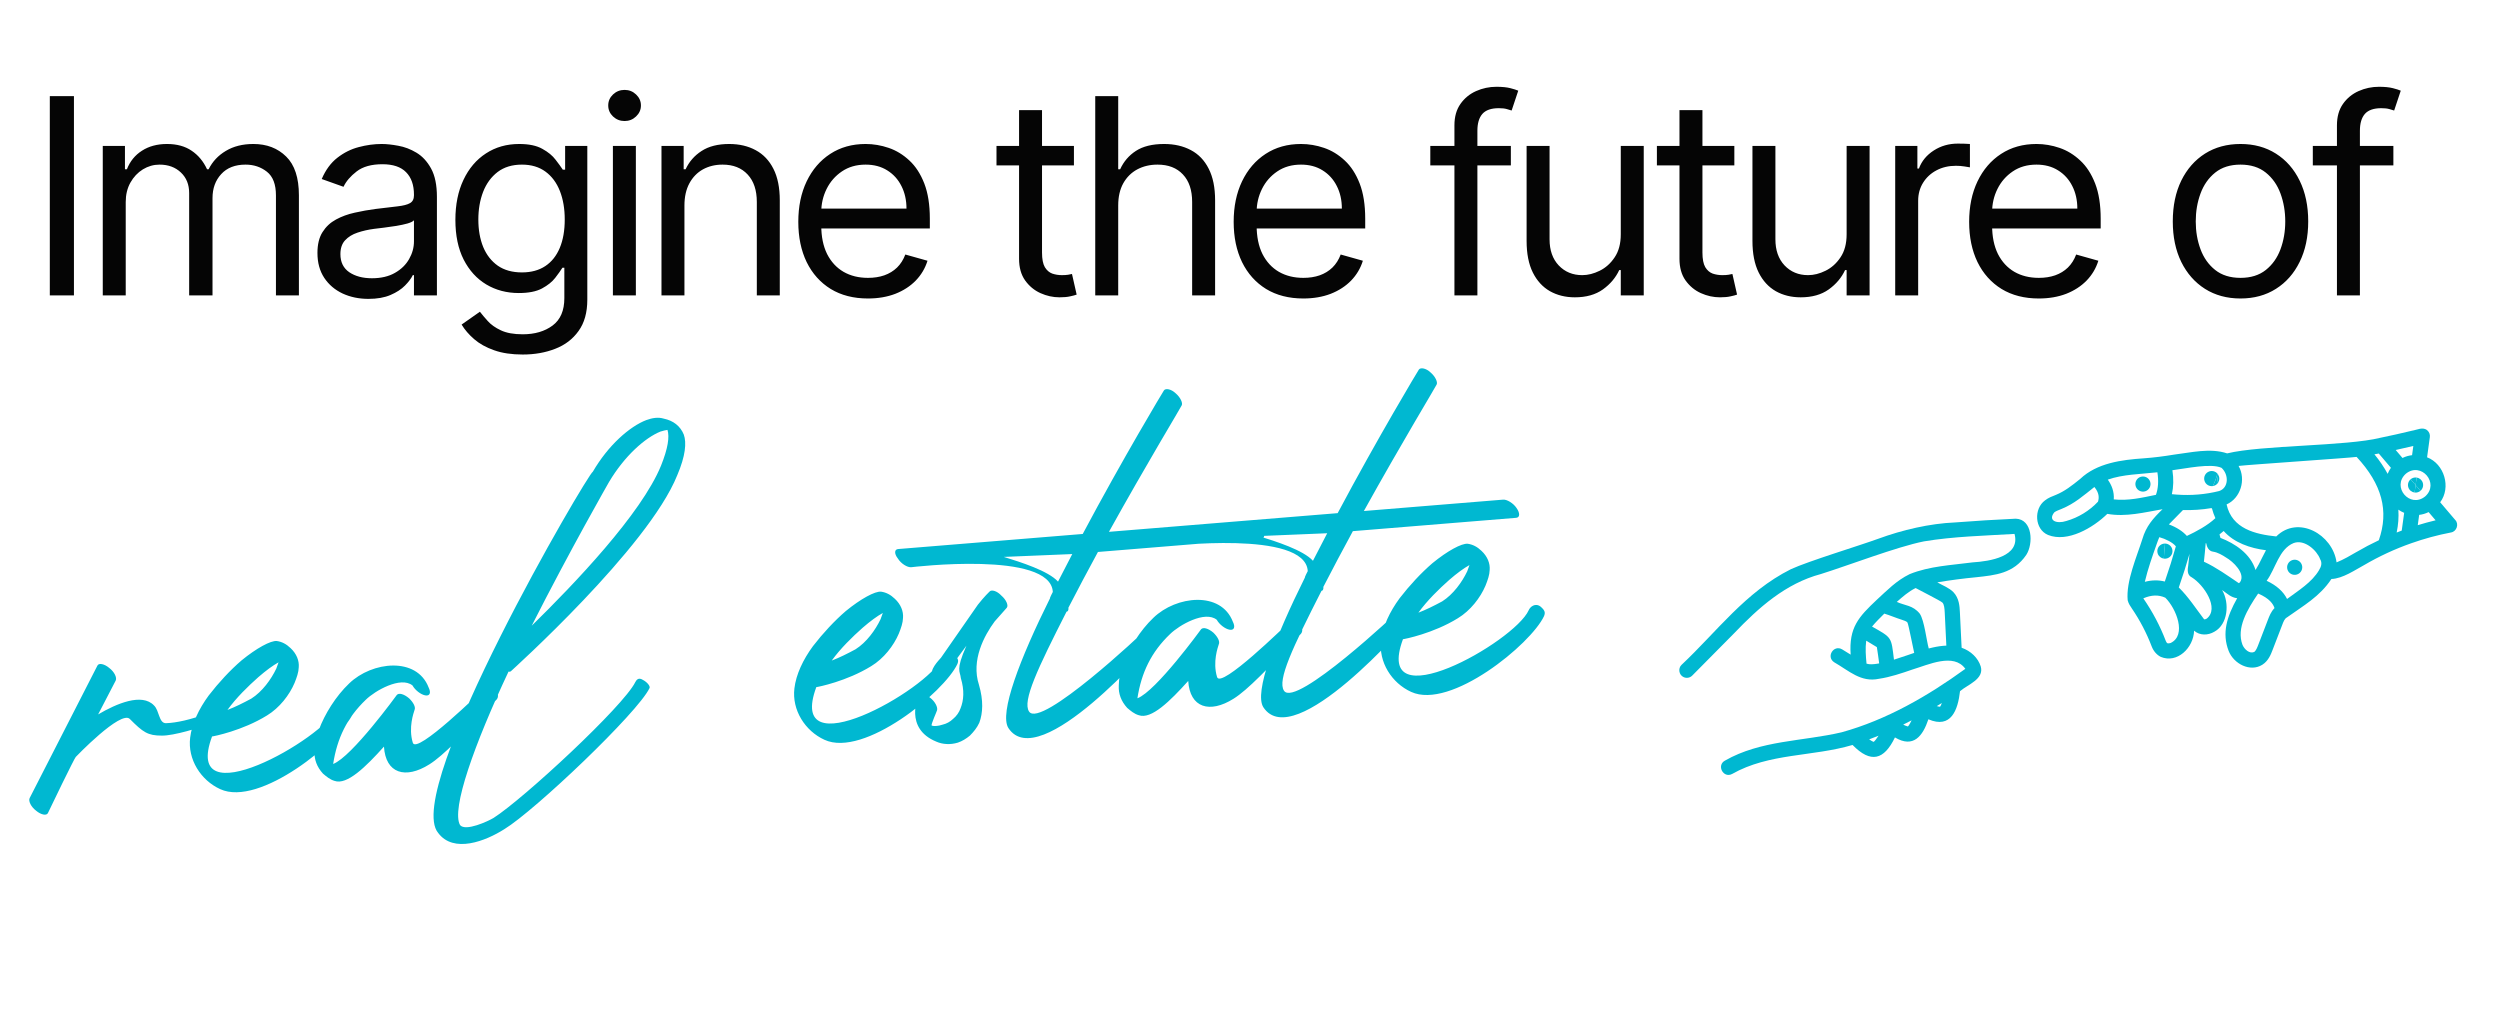 <svg width="584" height="242" viewBox="0 0 584 242" fill="none" xmlns="http://www.w3.org/2000/svg">
<path d="M17.273 22.454V69H11.636V22.454H17.273ZM24.007 69V34.091H29.188V39.545H29.643C30.37 37.682 31.544 36.235 33.166 35.205C34.787 34.159 36.734 33.636 39.007 33.636C41.31 33.636 43.226 34.159 44.757 35.205C46.302 36.235 47.507 37.682 48.37 39.545H48.734C49.628 37.742 50.969 36.311 52.757 35.25C54.544 34.174 56.688 33.636 59.188 33.636C62.31 33.636 64.863 34.614 66.847 36.568C68.832 38.508 69.825 41.53 69.825 45.636V69H64.461V45.636C64.461 43.061 63.757 41.22 62.347 40.114C60.938 39.008 59.279 38.455 57.37 38.455C54.916 38.455 53.014 39.197 51.666 40.682C50.317 42.151 49.643 44.015 49.643 46.273V69H44.188V45.091C44.188 43.106 43.544 41.508 42.257 40.295C40.969 39.068 39.31 38.455 37.279 38.455C35.885 38.455 34.582 38.826 33.37 39.568C32.173 40.311 31.204 41.341 30.461 42.659C29.734 43.962 29.37 45.47 29.37 47.182V69H24.007ZM86.064 69.818C83.852 69.818 81.845 69.401 80.042 68.568C78.239 67.72 76.807 66.5 75.746 64.909C74.686 63.303 74.155 61.364 74.155 59.091C74.155 57.091 74.549 55.47 75.337 54.227C76.125 52.97 77.178 51.985 78.496 51.273C79.814 50.561 81.269 50.03 82.86 49.682C84.466 49.318 86.079 49.03 87.701 48.818C89.822 48.545 91.542 48.341 92.86 48.205C94.193 48.053 95.163 47.803 95.769 47.455C96.39 47.106 96.701 46.5 96.701 45.636V45.455C96.701 43.212 96.087 41.47 94.86 40.227C93.648 38.985 91.807 38.364 89.337 38.364C86.776 38.364 84.769 38.924 83.314 40.045C81.86 41.167 80.837 42.364 80.246 43.636L75.155 41.818C76.064 39.697 77.276 38.045 78.792 36.864C80.322 35.667 81.989 34.833 83.792 34.364C85.61 33.879 87.398 33.636 89.155 33.636C90.276 33.636 91.564 33.773 93.019 34.045C94.489 34.303 95.905 34.841 97.269 35.659C98.648 36.477 99.792 37.712 100.701 39.364C101.61 41.015 102.064 43.227 102.064 46V69H96.701V64.273H96.428C96.064 65.03 95.458 65.841 94.61 66.704C93.761 67.568 92.632 68.303 91.223 68.909C89.814 69.515 88.095 69.818 86.064 69.818ZM86.882 65C89.004 65 90.792 64.583 92.246 63.75C93.716 62.917 94.822 61.841 95.564 60.523C96.322 59.205 96.701 57.818 96.701 56.364V51.455C96.473 51.727 95.973 51.977 95.201 52.205C94.443 52.417 93.564 52.606 92.564 52.773C91.579 52.924 90.617 53.061 89.678 53.182C88.754 53.288 88.004 53.379 87.428 53.455C86.034 53.636 84.731 53.932 83.519 54.341C82.322 54.735 81.352 55.333 80.61 56.136C79.882 56.924 79.519 58 79.519 59.364C79.519 61.227 80.208 62.636 81.587 63.591C82.981 64.53 84.746 65 86.882 65ZM122.105 82.818C119.514 82.818 117.287 82.485 115.423 81.818C113.56 81.167 112.007 80.303 110.764 79.227C109.537 78.167 108.56 77.03 107.832 75.818L112.105 72.818C112.59 73.454 113.203 74.182 113.946 75C114.688 75.833 115.703 76.553 116.991 77.159C118.294 77.78 119.999 78.091 122.105 78.091C124.923 78.091 127.249 77.409 129.082 76.046C130.916 74.682 131.832 72.546 131.832 69.636V62.545H131.378C130.984 63.182 130.423 63.97 129.696 64.909C128.984 65.833 127.953 66.659 126.605 67.386C125.272 68.099 123.469 68.454 121.196 68.454C118.378 68.454 115.847 67.788 113.605 66.454C111.378 65.121 109.613 63.182 108.31 60.636C107.022 58.091 106.378 55 106.378 51.364C106.378 47.788 107.007 44.674 108.264 42.023C109.522 39.356 111.272 37.295 113.514 35.841C115.757 34.371 118.347 33.636 121.287 33.636C123.56 33.636 125.363 34.015 126.696 34.773C128.044 35.515 129.075 36.364 129.787 37.318C130.514 38.258 131.075 39.03 131.469 39.636H132.014V34.091H137.196V70C137.196 73 136.514 75.439 135.15 77.318C133.802 79.212 131.984 80.599 129.696 81.477C127.423 82.371 124.893 82.818 122.105 82.818ZM121.923 63.636C124.075 63.636 125.893 63.144 127.378 62.159C128.863 61.174 129.991 59.758 130.764 57.909C131.537 56.061 131.923 53.849 131.923 51.273C131.923 48.758 131.544 46.538 130.787 44.614C130.029 42.689 128.908 41.182 127.423 40.091C125.938 39 124.105 38.455 121.923 38.455C119.65 38.455 117.757 39.03 116.241 40.182C114.741 41.333 113.613 42.879 112.855 44.818C112.113 46.758 111.741 48.909 111.741 51.273C111.741 53.697 112.12 55.841 112.878 57.705C113.65 59.553 114.787 61.008 116.287 62.068C117.802 63.114 119.681 63.636 121.923 63.636ZM143.174 69V34.091H148.538V69H143.174ZM145.901 28.273C144.856 28.273 143.954 27.917 143.197 27.204C142.454 26.492 142.083 25.636 142.083 24.636C142.083 23.636 142.454 22.78 143.197 22.068C143.954 21.356 144.856 21 145.901 21C146.947 21 147.841 21.356 148.583 22.068C149.341 22.78 149.72 23.636 149.72 24.636C149.72 25.636 149.341 26.492 148.583 27.204C147.841 27.917 146.947 28.273 145.901 28.273ZM159.885 48V69H154.522V34.091H159.703V39.545H160.158C160.976 37.773 162.219 36.349 163.885 35.273C165.552 34.182 167.703 33.636 170.34 33.636C172.703 33.636 174.772 34.121 176.544 35.091C178.317 36.045 179.696 37.5 180.681 39.455C181.666 41.394 182.158 43.849 182.158 46.818V69H176.794V47.182C176.794 44.439 176.082 42.303 174.658 40.773C173.234 39.227 171.279 38.455 168.794 38.455C167.082 38.455 165.552 38.826 164.203 39.568C162.87 40.311 161.817 41.394 161.044 42.818C160.272 44.242 159.885 45.97 159.885 48ZM202.755 69.727C199.392 69.727 196.49 68.985 194.051 67.5C191.627 66 189.755 63.909 188.437 61.227C187.134 58.53 186.483 55.394 186.483 51.818C186.483 48.242 187.134 45.091 188.437 42.364C189.755 39.621 191.589 37.485 193.937 35.955C196.301 34.409 199.058 33.636 202.21 33.636C204.028 33.636 205.824 33.939 207.596 34.545C209.369 35.151 210.983 36.136 212.437 37.5C213.892 38.849 215.051 40.636 215.915 42.864C216.778 45.091 217.21 47.833 217.21 51.091V53.364H190.301V48.727H211.755C211.755 46.758 211.362 45 210.574 43.455C209.801 41.909 208.695 40.689 207.255 39.795C205.831 38.901 204.149 38.455 202.21 38.455C200.074 38.455 198.225 38.985 196.665 40.045C195.119 41.091 193.93 42.455 193.096 44.136C192.263 45.818 191.846 47.621 191.846 49.545V52.636C191.846 55.273 192.301 57.508 193.21 59.341C194.134 61.159 195.415 62.545 197.051 63.5C198.687 64.439 200.589 64.909 202.755 64.909C204.165 64.909 205.437 64.712 206.574 64.318C207.725 63.909 208.718 63.303 209.551 62.5C210.384 61.682 211.028 60.667 211.483 59.455L216.665 60.909C216.119 62.667 215.202 64.212 213.915 65.546C212.627 66.864 211.036 67.894 209.142 68.636C207.248 69.364 205.119 69.727 202.755 69.727ZM250.871 34.091V38.636H232.78V34.091H250.871ZM238.053 25.727H243.416V59C243.416 60.515 243.636 61.651 244.075 62.409C244.53 63.151 245.106 63.651 245.803 63.909C246.515 64.151 247.265 64.273 248.053 64.273C248.644 64.273 249.128 64.242 249.507 64.182C249.886 64.106 250.189 64.046 250.416 64L251.507 68.818C251.144 68.954 250.636 69.091 249.985 69.227C249.333 69.379 248.507 69.454 247.507 69.454C245.992 69.454 244.507 69.129 243.053 68.477C241.613 67.826 240.416 66.833 239.462 65.5C238.522 64.167 238.053 62.485 238.053 60.455V25.727ZM261.213 48V69H255.849V22.454H261.213V39.545H261.667C262.485 37.742 263.713 36.311 265.349 35.25C267.001 34.174 269.198 33.636 271.94 33.636C274.319 33.636 276.402 34.114 278.19 35.068C279.978 36.008 281.364 37.455 282.349 39.409C283.349 41.349 283.849 43.818 283.849 46.818V69H278.485V47.182C278.485 44.409 277.766 42.265 276.326 40.75C274.902 39.22 272.925 38.455 270.395 38.455C268.637 38.455 267.061 38.826 265.667 39.568C264.288 40.311 263.198 41.394 262.395 42.818C261.607 44.242 261.213 45.97 261.213 48ZM304.458 69.727C301.094 69.727 298.193 68.985 295.753 67.5C293.329 66 291.458 63.909 290.14 61.227C288.837 58.53 288.185 55.394 288.185 51.818C288.185 48.242 288.837 45.091 290.14 42.364C291.458 39.621 293.291 37.485 295.64 35.955C298.003 34.409 300.761 33.636 303.913 33.636C305.731 33.636 307.526 33.939 309.299 34.545C311.072 35.151 312.685 36.136 314.14 37.5C315.594 38.849 316.753 40.636 317.617 42.864C318.481 45.091 318.913 47.833 318.913 51.091V53.364H292.003V48.727H313.458C313.458 46.758 313.064 45 312.276 43.455C311.503 41.909 310.397 40.689 308.958 39.795C307.534 38.901 305.852 38.455 303.913 38.455C301.776 38.455 299.928 38.985 298.367 40.045C296.822 41.091 295.632 42.455 294.799 44.136C293.966 45.818 293.549 47.621 293.549 49.545V52.636C293.549 55.273 294.003 57.508 294.913 59.341C295.837 61.159 297.117 62.545 298.753 63.5C300.39 64.439 302.291 64.909 304.458 64.909C305.867 64.909 307.14 64.712 308.276 64.318C309.428 63.909 310.42 63.303 311.253 62.5C312.087 61.682 312.731 60.667 313.185 59.455L318.367 60.909C317.822 62.667 316.905 64.212 315.617 65.546C314.329 66.864 312.738 67.894 310.844 68.636C308.95 69.364 306.822 69.727 304.458 69.727ZM352.937 34.091V38.636H334.119V34.091H352.937ZM339.755 69V29.273C339.755 27.273 340.225 25.606 341.164 24.273C342.104 22.939 343.323 21.939 344.823 21.273C346.323 20.606 347.907 20.273 349.573 20.273C350.892 20.273 351.967 20.379 352.801 20.591C353.634 20.803 354.255 21 354.664 21.182L353.119 25.818C352.846 25.727 352.467 25.614 351.983 25.477C351.513 25.341 350.892 25.273 350.119 25.273C348.346 25.273 347.066 25.72 346.278 26.614C345.505 27.508 345.119 28.818 345.119 30.546V69H339.755ZM378.614 54.727V34.091H383.978V69H378.614V63.091H378.25C377.432 64.864 376.16 66.371 374.432 67.614C372.705 68.841 370.523 69.454 367.887 69.454C365.705 69.454 363.766 68.977 362.069 68.023C360.372 67.053 359.038 65.599 358.069 63.659C357.099 61.705 356.614 59.242 356.614 56.273V34.091H361.978V55.909C361.978 58.455 362.69 60.485 364.114 62C365.553 63.515 367.387 64.273 369.614 64.273C370.947 64.273 372.303 63.932 373.682 63.25C375.076 62.568 376.243 61.523 377.182 60.114C378.137 58.705 378.614 56.909 378.614 54.727ZM405.143 34.091V38.636H387.052V34.091H405.143ZM392.325 25.727H397.689V59C397.689 60.515 397.909 61.651 398.348 62.409C398.802 63.151 399.378 63.651 400.075 63.909C400.787 64.151 401.537 64.273 402.325 64.273C402.916 64.273 403.401 64.242 403.78 64.182C404.159 64.106 404.462 64.046 404.689 64L405.78 68.818C405.416 68.954 404.909 69.091 404.257 69.227C403.606 69.379 402.78 69.454 401.78 69.454C400.265 69.454 398.78 69.129 397.325 68.477C395.886 67.826 394.689 66.833 393.734 65.5C392.795 64.167 392.325 62.485 392.325 60.455V25.727ZM431.372 54.727V34.091H436.735V69H431.372V63.091H431.008C430.19 64.864 428.917 66.371 427.19 67.614C425.462 68.841 423.281 69.454 420.644 69.454C418.462 69.454 416.523 68.977 414.826 68.023C413.129 67.053 411.796 65.599 410.826 63.659C409.856 61.705 409.372 59.242 409.372 56.273V34.091H414.735V55.909C414.735 58.455 415.447 60.485 416.872 62C418.311 63.515 420.144 64.273 422.372 64.273C423.705 64.273 425.061 63.932 426.44 63.25C427.834 62.568 429 61.523 429.94 60.114C430.894 58.705 431.372 56.909 431.372 54.727ZM442.719 69V34.091H447.901V39.364H448.265C448.901 37.636 450.052 36.235 451.719 35.159C453.386 34.083 455.265 33.545 457.355 33.545C457.749 33.545 458.242 33.553 458.833 33.568C459.424 33.583 459.871 33.606 460.174 33.636V39.091C459.992 39.045 459.575 38.977 458.924 38.886C458.287 38.78 457.613 38.727 456.901 38.727C455.204 38.727 453.689 39.083 452.355 39.795C451.037 40.492 449.992 41.462 449.219 42.705C448.462 43.932 448.083 45.333 448.083 46.909V69H442.719ZM476.265 69.727C472.902 69.727 470 68.985 467.561 67.5C465.137 66 463.265 63.909 461.947 61.227C460.644 58.53 459.993 55.394 459.993 51.818C459.993 48.242 460.644 45.091 461.947 42.364C463.265 39.621 465.099 37.485 467.447 35.955C469.811 34.409 472.568 33.636 475.72 33.636C477.538 33.636 479.334 33.939 481.106 34.545C482.879 35.151 484.493 36.136 485.947 37.5C487.402 38.849 488.561 40.636 489.425 42.864C490.288 45.091 490.72 47.833 490.72 51.091V53.364H463.811V48.727H485.265C485.265 46.758 484.872 45 484.084 43.455C483.311 41.909 482.205 40.689 480.765 39.795C479.341 38.901 477.659 38.455 475.72 38.455C473.584 38.455 471.735 38.985 470.175 40.045C468.629 41.091 467.44 42.455 466.606 44.136C465.773 45.818 465.356 47.621 465.356 49.545V52.636C465.356 55.273 465.811 57.508 466.72 59.341C467.644 61.159 468.925 62.545 470.561 63.5C472.197 64.439 474.099 64.909 476.265 64.909C477.675 64.909 478.947 64.712 480.084 64.318C481.235 63.909 482.228 63.303 483.061 62.5C483.894 61.682 484.538 60.667 484.993 59.455L490.175 60.909C489.629 62.667 488.712 64.212 487.425 65.546C486.137 66.864 484.546 67.894 482.652 68.636C480.758 69.364 478.629 69.727 476.265 69.727ZM523.381 69.727C520.229 69.727 517.464 68.977 515.085 67.477C512.722 65.977 510.873 63.879 509.54 61.182C508.222 58.485 507.563 55.333 507.563 51.727C507.563 48.091 508.222 44.917 509.54 42.205C510.873 39.492 512.722 37.386 515.085 35.886C517.464 34.386 520.229 33.636 523.381 33.636C526.532 33.636 529.29 34.386 531.654 35.886C534.032 37.386 535.881 39.492 537.199 42.205C538.532 44.917 539.199 48.091 539.199 51.727C539.199 55.333 538.532 58.485 537.199 61.182C535.881 63.879 534.032 65.977 531.654 67.477C529.29 68.977 526.532 69.727 523.381 69.727ZM523.381 64.909C525.775 64.909 527.745 64.296 529.29 63.068C530.835 61.841 531.979 60.227 532.722 58.227C533.464 56.227 533.835 54.061 533.835 51.727C533.835 49.394 533.464 47.22 532.722 45.205C531.979 43.189 530.835 41.561 529.29 40.318C527.745 39.076 525.775 38.455 523.381 38.455C520.987 38.455 519.017 39.076 517.472 40.318C515.926 41.561 514.782 43.189 514.04 45.205C513.298 47.22 512.926 49.394 512.926 51.727C512.926 54.061 513.298 56.227 514.04 58.227C514.782 60.227 515.926 61.841 517.472 63.068C519.017 64.296 520.987 64.909 523.381 64.909ZM559.092 34.091V38.636H540.274V34.091H559.092ZM545.91 69V29.273C545.91 27.273 546.38 25.606 547.319 24.273C548.259 22.939 549.478 21.939 550.978 21.273C552.478 20.606 554.062 20.273 555.728 20.273C557.047 20.273 558.122 20.379 558.956 20.591C559.789 20.803 560.41 21 560.819 21.182L559.274 25.818C559.001 25.727 558.622 25.614 558.138 25.477C557.668 25.341 557.047 25.273 556.274 25.273C554.501 25.273 553.221 25.72 552.433 26.614C551.66 27.508 551.274 28.818 551.274 30.546V69H545.91Z" fill="#050505"/>
<path d="M22.761 155.475C23.091 154.806 24.398 155.084 25.502 156.022C26.734 156.948 27.359 158.31 27.028 158.979L22.922 166.892C27.21 164.358 33.167 161.817 35.979 164.798C37.232 165.98 37.089 168.945 38.758 168.938C41.192 168.867 44.722 168.065 48.084 166.763C48.828 166.446 49.541 165.745 50.401 166.831C51.398 168.034 50.919 168.458 50.164 168.648C46.558 170.098 40.538 171.874 37.839 171.838C34.501 171.854 33.407 171.044 30.33 167.956C28.229 165.816 17.697 176.822 17.697 176.822C17.453 176.97 11.736 188.739 11.191 189.939C10.861 190.608 9.554 190.329 8.45 189.392C7.218 188.465 6.593 187.104 6.924 186.435L22.761 155.475ZM53.136 165.837C54.88 165.181 56.731 164.259 58.7 163.199C61.264 161.577 63.342 158.711 64.547 156.172C64.761 155.641 64.857 155.248 65.07 154.717C63.719 155.469 62.144 156.625 60.345 158.185C57.95 160.307 55.214 162.97 53.136 165.837ZM62.361 167.138C56.614 170.69 49.916 172.008 49.533 172.039C42.379 191.373 75.532 172.741 78.904 165.274C79.224 164.477 80.427 163.48 81.658 164.407C82.762 165.344 82.804 165.854 82.484 166.651C79.422 173.194 60.645 188.597 51.436 184.341C46.901 182.271 43.805 177.387 44.419 172.328C44.797 169.086 46.44 165.613 48.751 162.471C51.074 159.456 53.789 156.537 56.429 154.267C59.92 151.413 63.24 149.601 64.664 149.741C65.833 149.903 66.906 150.457 67.882 151.405C69.272 152.704 69.918 154.321 69.788 155.873C69.754 157.031 69.338 158.221 68.804 159.549C67.62 162.342 65.297 165.358 62.361 167.138ZM100.124 160.587C100.738 161.821 100.418 162.618 99.376 162.446C98.335 162.274 96.965 161.23 96.361 160.124C93.612 157.908 87.6 161.353 85.46 163.454C81.052 167.667 78.749 172.478 77.824 178.461C82.185 176.821 92.69 162.35 92.69 162.35C93.159 161.798 94.338 162.087 95.58 163.141C96.557 164.089 97.161 165.196 96.83 165.865C96.627 166.523 95.367 169.965 96.424 173.475C97.185 176.495 112.634 161.235 112.878 161.087C113.347 160.535 114.316 159.813 115.42 160.751C116.534 161.815 116.49 162.846 116.021 163.398C108.216 171.613 103.605 176.484 100.306 178.552C94.688 182.093 90.077 180.671 89.694 174.41C85.456 179.122 81.058 183.463 78.147 182.416C77.096 182.117 76.267 181.414 75.439 180.711C74.028 179.157 73.372 177.412 73.471 175.478C73.474 173.936 73.849 172.236 74.478 170.515C75.845 166.808 78.457 162.613 81.555 159.663C86.91 154.474 97.35 153.365 100.124 160.587ZM148.405 159.341C148.629 158.938 149.077 158.13 150.16 158.813C151.233 159.367 151.954 160.336 151.73 160.739C148.989 166.485 124.917 189.385 117.819 193.689C113.425 196.488 105.958 199.409 102.352 194.566C93.96 184.592 137.357 110.543 138.484 110.194C142.087 103.992 147.122 99.599 150.984 98.128C152.356 97.631 153.749 97.389 155.066 97.795C157.287 98.256 158.932 99.534 159.737 101.523C160.403 103.395 160.143 106.498 158.201 111.024C151.37 128.02 119.422 156.699 119.305 156.837C119.177 156.848 119.06 156.986 118.795 156.879C110.805 173.842 105.369 189.055 107.468 192.736C108.751 194.301 114.07 191.812 115.294 191.069C122.253 186.648 145.653 164.96 148.405 159.341ZM142.275 112.581C142.275 112.581 133.171 128.479 124.212 146.163C134.082 136.495 149.82 120.056 154.421 108.764C156.022 104.78 156.441 102.049 155.923 100.422C155.54 100.453 154.912 100.633 154.285 100.812C150.679 102.263 145.889 106.507 142.275 112.581ZM194.291 154.31C196.035 153.654 197.887 152.732 199.855 151.672C202.419 150.05 204.497 147.183 205.702 144.645C205.916 144.114 206.012 143.721 206.226 143.189C204.874 143.942 203.299 145.098 201.5 146.658C199.105 148.78 196.369 151.443 194.291 154.31ZM203.516 155.611C197.77 159.163 191.071 160.48 190.688 160.512C183.534 179.846 216.687 161.214 220.059 153.747C220.379 152.95 221.582 151.953 222.813 152.879C223.917 153.817 223.959 154.327 223.639 155.124C220.577 161.667 201.8 177.07 192.591 172.813C188.056 170.744 184.96 165.859 185.574 160.801C185.952 157.559 187.595 154.086 189.906 150.943C192.229 147.928 194.944 145.01 197.584 142.739C201.076 139.886 204.395 138.073 205.819 138.214C206.988 138.375 208.061 138.93 209.037 139.878C210.428 141.177 211.073 142.794 210.943 144.345C210.909 145.504 210.493 146.694 209.959 148.022C208.775 150.815 206.452 153.83 203.516 155.611ZM221.015 157.264C220.547 157.816 219.078 158.707 217.974 157.77C216.86 156.705 219.351 154.19 219.82 153.638L228.44 141.247C229.953 139.325 231.145 138.201 231.145 138.201C231.614 137.649 232.931 138.055 233.918 139.13C235.022 140.067 235.647 141.429 235.178 141.981L232.356 145.165C229.927 148.446 226.803 154.223 228.685 159.977C229.753 163.614 229.61 166.58 228.766 168.832C228.222 170.032 227.402 170.998 226.572 171.836C225.731 172.547 224.752 173.141 223.752 173.479C221.997 174.008 220.19 173.899 218.725 173.248C211.151 170.142 214.522 162.675 214.512 162.547C214.842 161.878 216.011 162.039 217.243 162.966C218.474 163.893 219.099 165.255 218.896 165.914C218.907 166.041 217.381 169.376 217.647 169.483C218.178 169.697 219.198 169.613 220.198 169.275C221.081 169.074 221.942 168.619 222.656 167.918C223.38 167.345 224.072 166.39 224.382 165.466C225.129 163.607 225.324 161.279 224.447 158.397C224.311 156.738 223.153 156.705 225.756 150.841L221.015 157.264ZM271.891 91.208C272.233 90.667 273.529 90.818 274.643 91.882C275.747 92.82 276.372 94.181 276.031 94.723C276.042 94.85 267.781 108.496 259.049 124.235L291.581 121.578C292.474 121.505 293.96 122.412 294.692 123.508C295.562 124.721 295.517 125.752 294.624 125.825L256.479 128.94C254.134 133.241 251.798 137.67 249.58 141.961L249.591 142.088C249.632 142.598 249.398 142.874 249.143 142.895C242.392 156.161 238.776 163.776 240.388 166.213C243.038 170.363 267.248 147.581 267.238 147.454C267.717 147.029 268.462 146.712 269.576 147.776C270.69 148.841 269.977 149.542 269.498 149.966C269.381 150.104 242.755 181.046 235.566 170.075C233.361 166.659 238.229 153.932 245.29 139.742C245.162 139.753 245.94 138.277 245.94 138.277C245.404 128.56 212.849 132.503 212.849 132.503C211.956 132.576 210.469 131.67 209.727 130.446C208.868 129.36 208.912 128.329 209.805 128.257L252.925 124.735C262.277 107.148 271.774 91.346 271.891 91.208ZM247.156 135.866C248.265 133.72 249.374 131.575 250.483 129.429L234.484 130.094C238.437 131.312 244.896 133.353 247.156 135.866ZM287.998 145.245C288.613 146.479 288.292 147.275 287.251 147.104C286.209 146.932 284.84 145.888 284.236 144.781C281.486 142.566 275.475 146.01 273.335 148.112C268.927 152.324 266.623 157.136 265.699 163.119C270.06 161.478 280.565 147.007 280.565 147.007C281.034 146.455 282.213 146.744 283.455 147.799C284.431 148.746 285.035 149.853 284.705 150.522C284.502 151.181 283.242 154.623 284.299 158.132C285.059 161.153 300.508 145.892 300.753 145.744C301.222 145.192 302.19 144.471 303.294 145.408C304.409 146.473 304.364 147.504 303.896 148.056C296.09 156.27 291.48 161.142 288.181 163.209C282.562 166.75 277.951 165.329 277.569 159.067C273.33 163.78 268.933 168.12 266.022 167.074C264.97 166.774 264.142 166.071 263.314 165.368C261.903 163.814 261.247 162.07 261.346 160.135C261.348 158.594 261.723 156.894 262.353 155.173C263.72 151.465 266.331 147.271 269.429 144.321C274.785 139.132 285.225 138.022 287.998 145.245ZM331.443 86.345C331.784 85.803 333.081 85.954 334.195 87.019C335.299 87.957 335.924 89.318 335.583 89.86C335.593 89.987 327.333 103.633 318.601 119.372L351.132 116.715C352.026 116.642 353.512 117.548 354.244 118.644C355.113 119.858 355.069 120.889 354.176 120.962L316.031 124.077C313.685 128.378 311.35 132.807 309.132 137.097L309.143 137.225C309.184 137.735 308.95 138.011 308.695 138.032C301.944 151.298 298.328 158.913 299.94 161.35C302.59 165.5 326.8 142.718 326.79 142.59C327.269 142.166 328.013 141.848 329.128 142.913C330.242 143.978 329.529 144.678 329.05 145.103C328.933 145.241 302.307 176.183 295.118 165.211C292.913 161.795 297.781 149.069 304.841 134.879C304.714 134.89 305.492 133.413 305.492 133.413C304.956 123.697 272.4 127.64 272.4 127.64C271.507 127.713 270.021 126.807 269.279 125.583C268.419 124.497 268.464 123.466 269.357 123.393L312.477 119.872C321.829 102.284 331.326 86.483 331.443 86.345ZM306.708 131.002C307.817 128.857 308.926 126.712 310.035 124.566L294.036 125.231C297.988 126.449 304.448 128.49 306.708 131.002ZM331.335 143.118C333.079 142.462 334.93 141.54 336.899 140.481C339.463 138.858 341.541 135.992 342.746 133.453C342.959 132.922 343.056 132.529 343.269 131.998C341.918 132.75 340.343 133.906 338.544 135.466C336.149 137.588 333.412 140.252 331.335 143.118ZM340.559 144.42C334.813 147.971 328.114 149.289 327.732 149.32C320.578 168.654 353.731 150.022 357.102 142.555C357.423 141.758 358.626 140.761 359.857 141.688C360.961 142.625 361.003 143.136 360.682 143.932C357.621 150.475 338.844 165.879 329.635 161.622C325.1 159.552 322.004 154.668 322.618 149.609C322.996 146.368 324.638 142.895 326.95 139.752C329.273 136.737 331.988 133.818 334.628 131.548C338.119 128.694 341.439 126.882 342.863 127.022C344.032 127.184 345.105 127.738 346.081 128.686C347.471 129.985 348.117 131.602 347.987 133.154C347.953 134.312 347.537 135.502 347.003 136.83C345.818 139.624 343.496 142.639 340.559 144.42Z" fill="#00B8D1"/>
<g clip-path="url(#clip0_314_19)">
<path d="M565.954 112.754C566.184 113.457 565.951 114.202 565.421 114.652L564.287 113.32L564.529 111.554C565.17 111.647 565.739 112.093 565.954 112.754Z" fill="#00B8D1"/>
<path d="M564.287 113.32L565.421 114.652C565.251 114.797 565.049 114.913 564.825 114.986C564.566 115.069 564.3 115.093 564.049 115.058L564.287 113.32Z" fill="#00B8D1"/>
<path d="M564.286 113.32L564.048 115.058C563.392 114.975 562.81 114.523 562.59 113.853C562.359 113.149 562.595 112.406 563.125 111.956L564.286 113.32Z" fill="#00B8D1"/>
<path d="M564.527 111.554L564.286 113.32L563.125 111.956C563.295 111.811 563.497 111.695 563.721 111.622C563.989 111.533 564.265 111.515 564.527 111.554Z" fill="#00B8D1"/>
<path d="M537.719 131.969C538.023 132.896 537.518 133.897 536.587 134.2C535.66 134.503 534.659 133.998 534.356 133.068C534.053 132.14 534.56 131.14 535.488 130.837C536.416 130.533 537.416 131.041 537.719 131.969Z" fill="#00B8D1"/>
<path d="M517.864 113.096C517.906 112.355 518.018 111.631 518.213 110.953C518.264 111.046 518.308 111.145 518.343 111.25C518.564 111.926 518.355 112.64 517.864 113.096Z" fill="#00B8D1"/>
<path d="M516.913 113.548C517.449 112.496 517.726 111.609 518.008 110.652C518.086 110.742 518.155 110.843 518.214 110.953C518.02 111.631 517.908 112.355 517.866 113.096C517.684 113.264 517.464 113.398 517.213 113.481C517.112 113.515 517.013 113.536 516.913 113.548Z" fill="#00B8D1"/>
<path d="M518.006 110.652C517.725 111.609 517.447 112.496 516.911 113.548C516.076 113.67 515.25 113.176 514.98 112.349C514.674 111.42 515.181 110.42 516.109 110.117C516.811 109.889 517.554 110.121 518.006 110.652Z" fill="#00B8D1"/>
<path d="M507.404 128.193C507.708 129.121 507.203 130.122 506.271 130.427C506.004 130.516 505.73 130.536 505.471 130.497C505.53 129.321 505.628 128.146 505.749 126.976C506.483 126.985 507.164 127.455 507.404 128.193Z" fill="#00B8D1"/>
<path d="M505.749 126.976C505.627 128.146 505.529 129.321 505.47 130.497C504.826 130.403 504.255 129.956 504.039 129.295C503.736 128.367 504.243 127.368 505.171 127.064C505.361 127.001 505.557 126.973 505.749 126.976Z" fill="#00B8D1"/>
<path d="M502.275 112.527C502.579 113.455 502.074 114.456 501.144 114.758C500.216 115.062 499.216 114.554 498.912 113.626C498.609 112.698 499.116 111.699 500.044 111.395C500.972 111.091 501.973 111.596 502.275 112.527Z" fill="#00B8D1"/>
<path d="M573.57 121.498L570.023 117.329C572.622 113.885 571.009 108.361 566.965 106.825L567.611 102.103C567.689 101.527 567.481 100.948 567.05 100.557C566.015 99.608 564.614 100.441 563.43 100.616C561.021 101.186 558.529 101.772 556.069 102.262C548.119 104.254 528.263 103.953 520.26 105.911C516.271 104.583 511.825 105.72 507.821 106.205C505.443 106.597 503.183 106.888 500.778 107.064C495.624 107.417 489.853 108.149 485.933 111.877C483.939 113.476 482.363 114.739 480.213 115.621C479.372 115.962 478.548 116.24 477.713 116.892C475.05 118.846 475.26 123.641 478.429 124.97C482.985 126.796 488.939 123.296 492.269 120.039C496.605 120.823 500.975 119.673 505.175 118.948C502.944 121.095 501.325 122.941 500.452 125.942C499.157 130.028 496.6 135.856 497.028 140.233C497.236 141.033 497.642 141.608 497.988 142.116C499.875 144.88 501.439 147.869 502.635 151.007C503.063 152.121 503.85 153.014 504.771 153.452C508.574 155.037 512.406 151.369 512.541 147.332C513.886 148.493 515.772 148.462 517.3 147.555C520.434 145.838 520.884 140.883 519.084 137.834C520.196 138.587 521.125 139.58 522.604 139.745C520.178 144.048 519.01 147.908 520.61 152.051C521.812 155.096 525.646 157.059 528.472 155.289C529.888 154.398 530.476 152.872 530.861 151.863C531.594 149.955 532.328 148.047 533.064 146.141C533.449 145.109 533.687 144.52 534.25 144.22C538.006 141.518 541.885 139.394 544.617 135.252C547.26 135.172 550.25 133.073 552.228 132.021C555.738 129.966 559.418 128.256 563.252 126.908C566.271 125.838 569.404 124.988 572.562 124.383C573.858 124.176 574.46 122.47 573.576 121.498L573.57 121.498ZM563.753 104.176L563.458 106.331C562.681 106.419 561.92 106.639 561.22 106.985L559.634 105.121C561.021 104.814 562.398 104.492 563.753 104.176ZM555.68 105.94L558.521 109.278C558.21 109.721 557.955 110.194 557.756 110.691C556.927 109.157 555.899 107.637 554.664 106.126C554.998 106.069 555.337 106.009 555.681 105.944L555.68 105.94ZM517.517 121.038C515.718 122.743 512.995 124.192 510.857 125.194C509.857 124.082 508.435 123.165 506.647 122.502C507.577 121.549 509.019 120.079 509.942 119.147C512.128 119.206 514.364 119.07 516.532 118.699C516.591 118.72 516.65 118.739 516.709 118.753C516.917 119.558 517.187 120.323 517.513 121.039L517.517 121.038ZM482.718 121.696C480.419 122.458 478.318 121.603 479.896 119.676C480.276 119.373 481 119.126 481.554 118.896C484.613 117.652 486.734 115.744 489.247 113.761C490.403 115.163 490.369 116.299 490.091 117.193C488.106 119.309 485.501 120.902 482.719 121.693L482.718 121.696ZM503.556 115.607C500.372 116.268 497.086 117.026 493.777 116.658C493.91 114.853 493.28 113.307 492.381 112.044C495.817 110.803 500.159 110.75 503.968 110.327C504.28 112.345 504.163 114.109 503.627 115.595C503.605 115.6 503.581 115.602 503.559 115.608L503.556 115.607ZM508.515 115.54C508.515 115.54 508.506 115.539 508.499 115.539C508.131 115.511 507.733 115.468 507.35 115.443C507.739 113.751 507.78 111.877 507.473 109.843C510.573 109.462 516.487 108.148 518.957 109.292C520.693 110.897 520.637 113.956 518.392 114.708C515.183 115.511 511.814 115.785 508.515 115.54ZM503.789 127.122C503.983 126.571 504.184 126.01 504.415 125.483C505.851 125.875 507.546 126.706 508.281 127.62C507.497 130.425 506.748 132.819 505.702 135.845C504.202 135.469 502.644 135.492 501.03 135.914C501.733 132.934 502.773 129.99 503.789 127.122ZM507.063 150.202C506.763 150.304 506.462 150.321 506.285 150.26C506.216 150.22 506.047 150.026 505.938 149.746C504.598 146.216 502.816 142.868 500.676 139.771C502.581 138.95 504.241 138.906 505.82 139.623C508.374 142.146 510.867 148.375 507.063 150.202ZM515.491 144.511C515.281 144.637 515.062 144.699 514.89 144.683C512.996 142.203 511.232 139.455 508.967 137.233C509.981 134.315 510.722 131.98 511.468 129.357C511.385 130.192 511.287 131.073 511.173 132.047C510.992 133.088 510.873 134.334 512.004 134.875C514.828 136.615 518.529 142.102 515.491 144.511ZM523.277 135.992C523.184 136.105 523.075 136.19 522.978 136.223C520.355 134.451 517.713 132.543 514.833 131.21C515.007 129.641 515.136 128.275 515.242 126.925C515.282 126.904 515.317 126.885 515.356 126.865C515.514 127.776 515.961 128.759 516.999 128.876C518.076 129.035 519.191 129.699 520.036 130.257C521.584 131.13 524.645 133.965 523.278 135.99L523.277 135.992ZM528.371 130.403C527.903 131.369 527.445 132.256 526.892 133.152C525.702 129.308 522.042 126.943 518.697 125.647C518.621 125.366 518.549 125.1 518.477 124.838C518.807 124.576 519.129 124.311 519.447 124.041C521.87 126.769 525.621 128.068 529.331 128.535C528.986 129.158 528.674 129.787 528.37 130.399L528.371 130.403ZM526.58 152.297C525.505 152.786 524.303 151.709 523.844 150.632C522.373 146.74 524.959 142.375 527.502 138.653C530.172 139.781 531.03 141.122 531.324 142.049C530.474 142.932 530.122 143.92 529.754 144.866C529.018 146.772 528.284 148.683 527.549 150.593C527.316 151.201 526.996 152.032 526.577 152.296L526.58 152.297ZM541.748 133.161C540.066 136.035 536.948 137.917 534.259 139.92C533.387 138.174 531.794 136.751 529.493 135.671C531.574 132.872 532.35 128.242 535.805 126.853C538.354 125.919 541.239 128.583 541.979 130.606C542.479 131.451 542.285 132.305 541.743 133.158L541.748 133.161ZM550.431 128.973C549.177 129.709 547.424 130.738 545.821 131.37C544.919 124.81 536.819 120.266 531.733 125.314C526.934 124.816 521.385 123.555 520.132 117.836C523.365 116.398 524.754 112.052 522.932 108.842C524.857 108.585 548.763 106.98 550.503 106.732C556.439 113.125 558.097 119.345 555.692 126.202C553.911 127.044 552.144 127.971 550.434 128.974L550.431 128.973ZM559.862 124.399C560.24 122.594 560.371 120.814 560.256 119.055C560.68 119.352 561.133 119.609 561.614 119.798L561.043 123.948C560.648 124.093 560.255 124.246 559.862 124.399ZM566.521 115.965C562.951 118.847 558.593 113.71 562.017 110.655C565.586 107.769 569.96 112.904 566.521 115.965ZM564.789 122.682L565.118 120.278C565.872 120.189 566.641 119.966 567.323 119.624L568.955 121.543C567.553 121.875 566.165 122.261 564.789 122.682Z" fill="#00B8D1"/>
<path d="M458.236 151.309L457.827 142.942C457.765 141.669 457.671 139.743 456.316 138.329C455.276 137.273 453.737 136.732 452.552 136.038C455.558 135.533 458.626 135.13 461.677 134.839C466.072 134.357 470.358 133.994 473.336 129.623C475.036 127.021 474.816 121.278 470.873 121.165C466.217 121.379 461.461 121.672 456.741 122.039C450.71 122.301 444.401 123.787 438.748 125.858C434.439 127.436 422.365 131.106 418.346 132.968C407.72 138.296 401.091 147.534 392.791 155.326C391.935 156.16 392.203 157.678 393.288 158.171C393.948 158.485 394.763 158.366 395.304 157.817C398.547 154.544 401.786 151.274 405.026 148C410.835 141.918 417.111 136.302 425.355 134.097C431.615 132.144 443.125 127.723 449.423 126.467C456.347 125.309 463.62 125.147 470.594 124.722C472.029 130.017 464.801 131.128 460.821 131.369C455.849 132.034 450.81 132.213 446.096 134.116C442.967 135.65 440.837 137.9 438.447 140.085C434.139 144.141 431.882 146.598 432.315 152.923L430.331 151.697C428.343 150.514 426.506 153.445 428.47 154.708C431.912 156.679 434.712 159.479 438.931 158.564C441.53 158.186 444.26 157.263 446.717 156.409C450.453 155.294 456.4 152.432 459.101 156.239C450.305 162.629 440.624 168.188 430.204 171.064C421.136 173.195 411.292 172.899 402.955 177.676C400.931 178.762 402.551 181.882 404.615 180.802C413.254 175.895 423.431 176.789 432.758 174.024C437.029 178.394 440.118 177.521 442.659 172.263C446.978 174.847 449.174 171.923 450.47 168.027C455.804 170.319 457.365 165.81 457.863 161.456C459.672 159.903 463.565 158.635 462.697 155.672C462.082 153.702 460.384 152.052 458.24 151.315L458.236 151.309ZM438.413 155.063C437.64 155.172 436.764 155.269 436.022 155.031C435.851 153.336 435.71 151.372 435.947 149.663C436.777 150.142 437.615 150.674 438.435 151.168C438.63 152.345 438.805 153.688 438.976 154.971C438.787 155.005 438.599 155.037 438.413 155.063ZM445.557 153.063C444.491 153.431 443.458 153.783 442.43 154.098C441.78 148.761 442.01 149.024 437.311 146.366C438.182 145.302 439.18 144.336 440.176 143.339C441.596 143.779 442.807 144.315 444.272 144.779C444.66 144.905 445.383 145.134 445.572 145.404C445.826 145.776 446.991 151.929 447.156 152.516C446.616 152.697 446.081 152.881 445.557 153.063ZM451.39 151.28C451.119 151.343 450.84 151.413 450.556 151.484C450.044 149.709 449.525 144.918 448.461 143.357C446.845 141.356 444.993 141.488 443.092 140.604C444.422 139.434 445.816 138.183 447.493 137.367C448.169 137.772 453.299 140.321 453.757 140.773C454.165 141.199 454.244 142.161 454.291 143.113L454.666 150.818C453.673 150.852 452.6 151.002 451.388 151.278L451.39 151.28ZM438.194 172.767C437.915 173.127 437.761 173.253 437.69 173.298C437.464 173.246 436.896 172.901 436.632 172.714C437.367 172.446 438.095 172.158 438.827 171.86C438.631 172.171 438.419 172.472 438.191 172.766L438.194 172.767ZM446.112 169.11C445.888 169.5 445.746 169.648 445.685 169.701C445.463 169.68 444.861 169.421 444.583 169.272C445.238 168.95 445.896 168.616 446.557 168.27C446.422 168.555 446.276 168.835 446.116 169.109L446.112 169.11ZM453.197 165.091C453.136 165.111 452.63 165.014 452.437 164.945C452.832 164.705 453.226 164.468 453.62 164.221C453.538 164.511 453.224 165.11 453.2 165.092L453.197 165.091Z" fill="#00B8D1"/>
</g>
<defs>
<clipPath id="clip0_314_19">
<rect width="151" height="151" fill="white" transform="translate(446.799 40) rotate(25.413)"/>
</clipPath>
</defs>
</svg>
